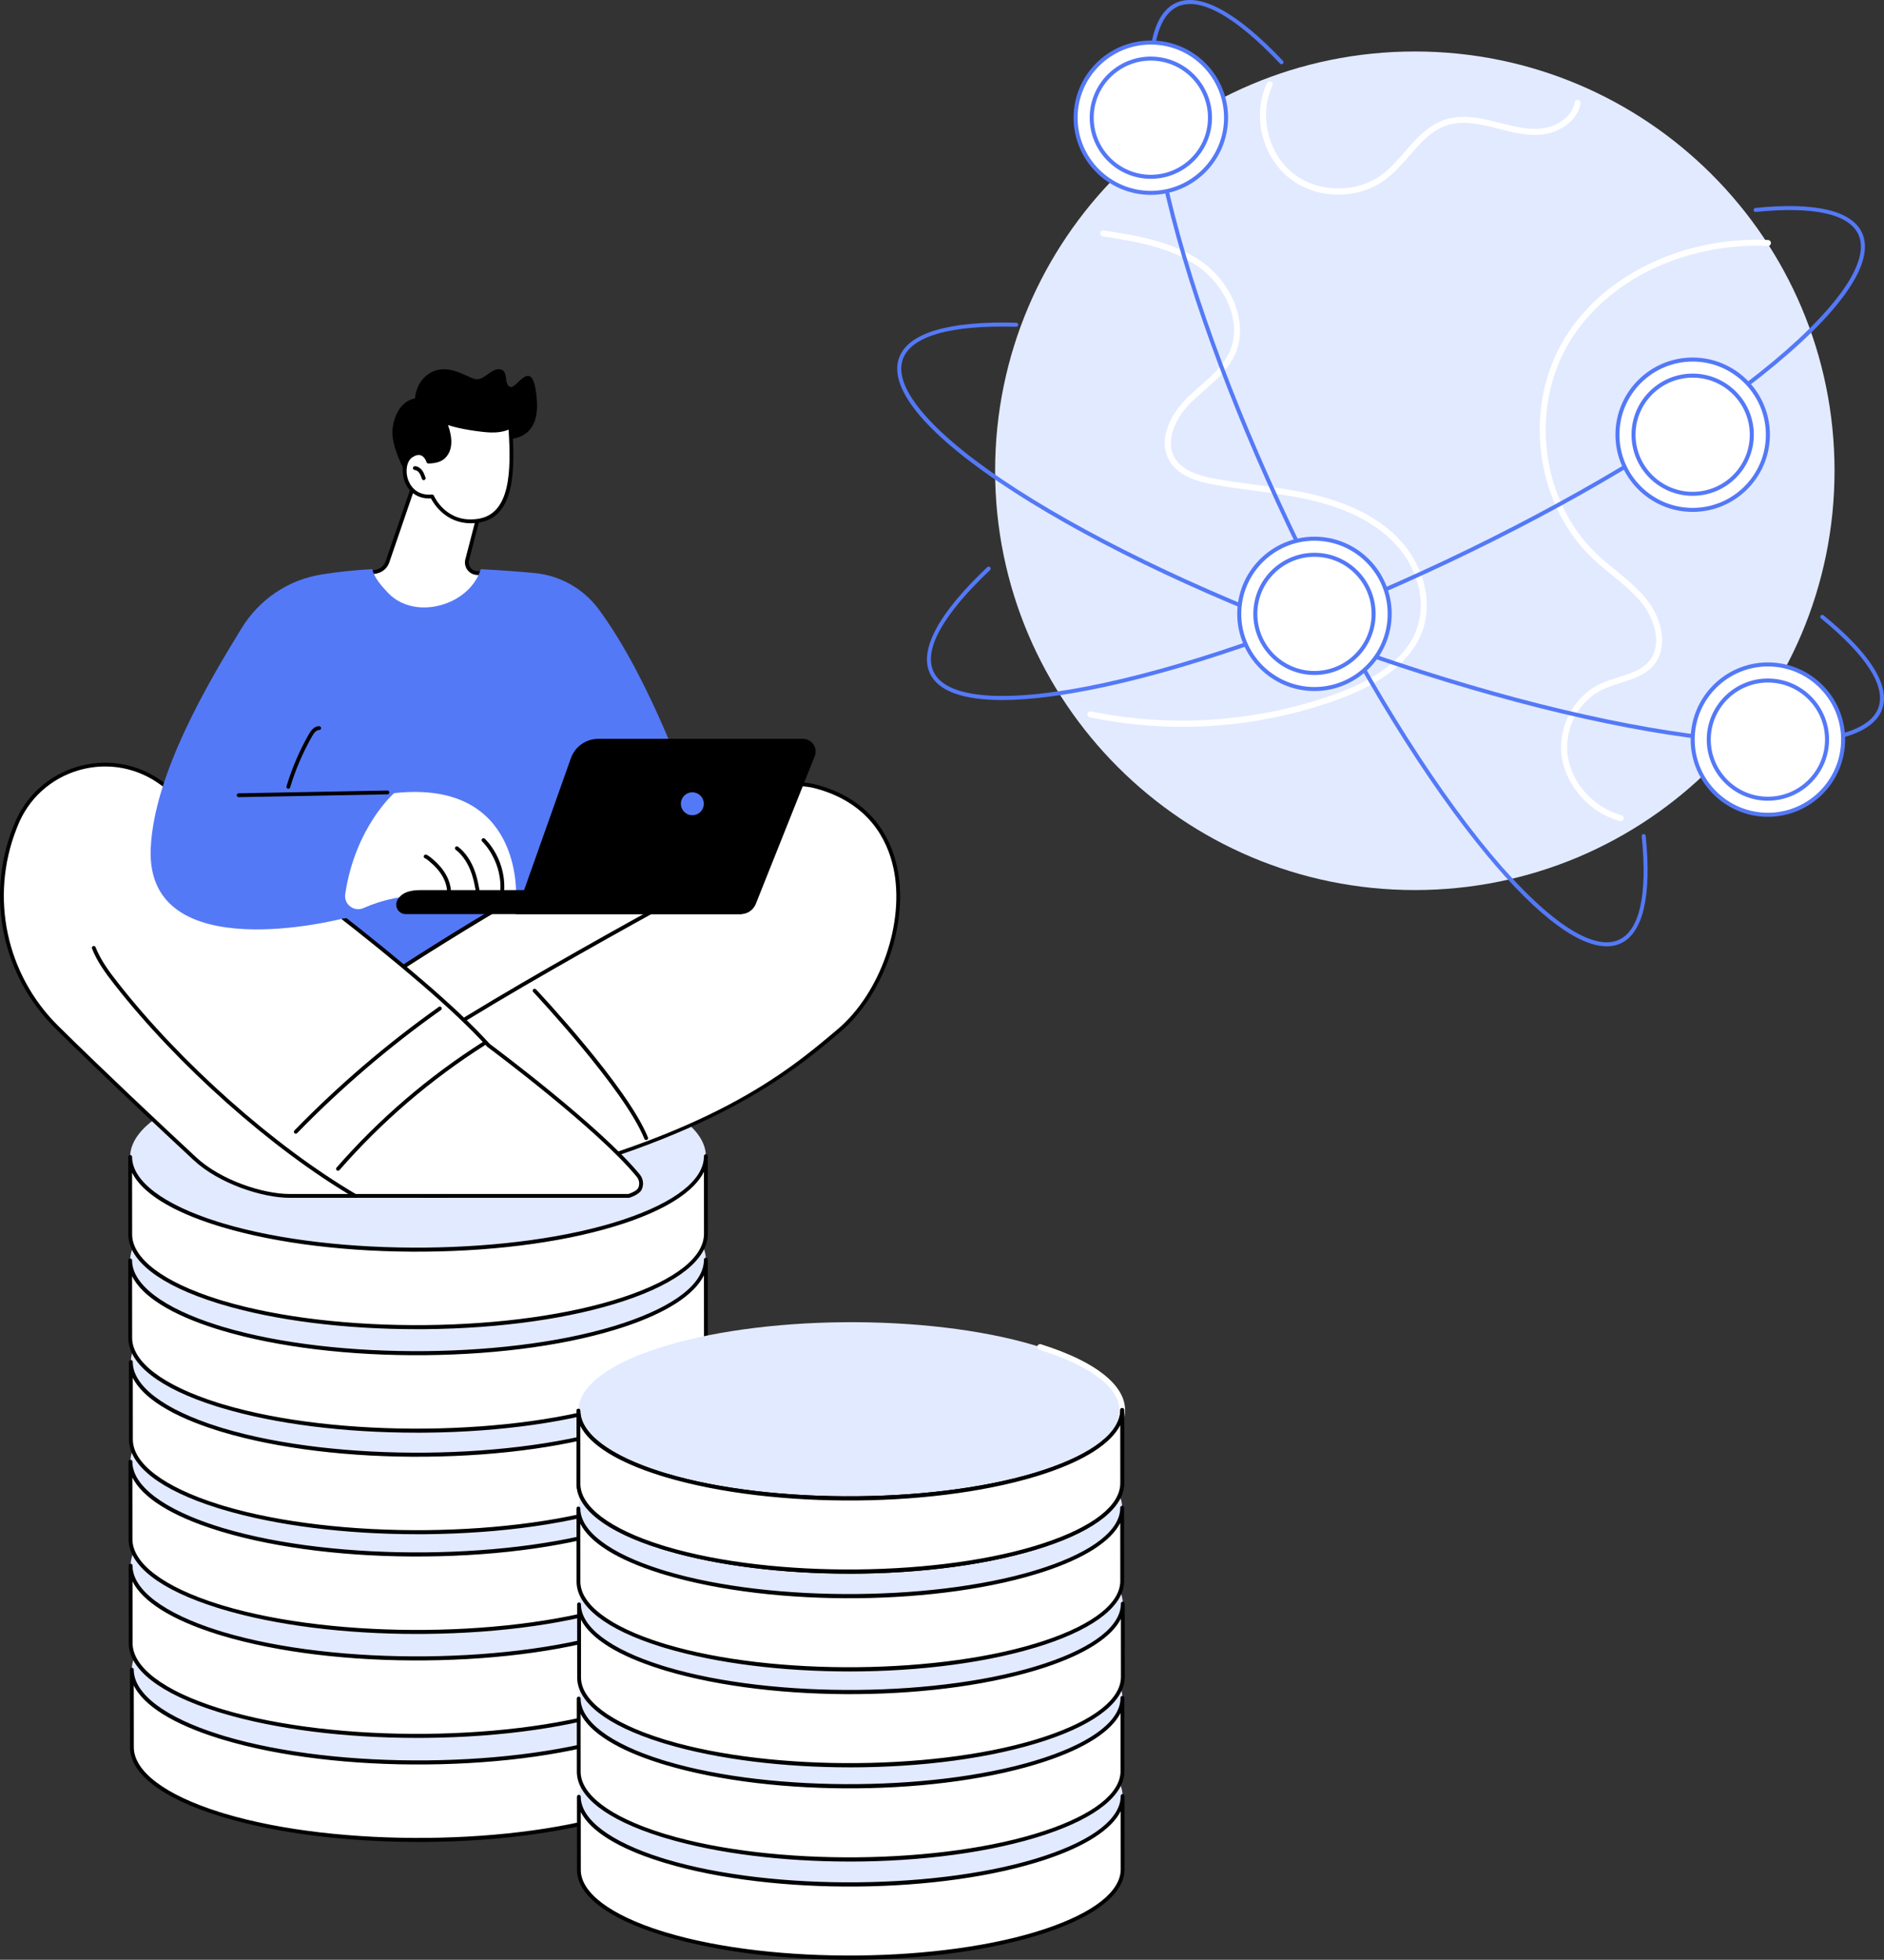 <svg xmlns="http://www.w3.org/2000/svg" width="602" height="626" viewBox="0 0 602 626" fill="none"><rect x="0" y="0" width="602" height="626" fill="#333333" stroke="none"/><g clip-path="url(#clip0_3264_183)"><path d="M196.515 511.25C197.114 511.427 197.708 511.61 198.295 511.794C234.67 523.231 235.411 542.097 199.953 553.926C165.064 565.559 108.133 566.054 71.666 555.173C71.066 554.995 70.479 554.812 69.886 554.629C33.516 543.191 32.776 524.326 68.234 512.497C103.117 500.863 160.047 500.368 196.515 511.25Z" fill="#E2EAFF"></path><path d="M226.076 533.086L226.095 557.844C226.107 565.345 217.42 572.864 199.978 578.684C165.09 590.317 108.159 590.812 71.692 579.931C71.092 579.754 70.505 579.57 69.911 579.387C51.436 573.573 42.15 565.846 42.143 558.101L42.125 533.343C42.137 541.088 51.418 548.815 69.893 554.629C70.48 554.812 71.074 554.995 71.673 555.173C108.14 566.054 165.077 565.565 199.96 553.926C217.401 548.106 226.088 540.587 226.076 533.086Z" fill="white"></path><path d="M133.708 588.373C110.559 588.373 88.566 585.598 71.516 580.512C70.917 580.335 70.324 580.151 69.73 579.968C51.555 574.252 41.54 566.488 41.534 558.101L41.516 533.343C41.516 533.006 41.791 532.731 42.127 532.731C42.464 532.731 42.739 533.006 42.739 533.343C42.751 541.039 52.717 548.583 70.079 554.048C70.666 554.231 71.254 554.415 71.847 554.592C107.996 565.376 165.379 564.819 199.767 553.351C216.345 547.819 225.473 540.623 225.461 533.092C225.461 532.756 225.736 532.481 226.073 532.481C226.409 532.481 226.684 532.756 226.684 533.092V533.104L226.703 557.85C226.715 565.95 217.294 573.561 200.17 579.271C183.261 584.913 160.626 588.141 136.431 588.367C135.519 588.373 134.608 588.379 133.702 588.379L133.708 588.373ZM42.739 538.362L42.758 558.101C42.77 565.797 52.735 573.341 70.097 578.806C70.684 578.99 71.272 579.173 71.865 579.35C108.014 590.134 165.398 589.578 199.785 578.109C216.364 572.577 225.491 565.382 225.479 557.85L225.461 538.111C222.402 544.304 213.684 550.001 200.146 554.519C183.237 560.161 160.602 563.389 136.406 563.615C112.272 563.86 89.203 561.054 71.486 555.772C70.886 555.595 70.293 555.411 69.7 555.228C55.213 550.673 45.914 544.811 42.727 538.374L42.739 538.362Z" fill="black"></path><path d="M196.133 478.019C196.732 478.196 197.326 478.379 197.913 478.563C234.288 490 235.029 508.866 199.571 520.695C164.682 532.328 107.751 532.823 71.284 521.942C70.684 521.764 70.097 521.581 69.504 521.398C33.134 509.96 32.394 491.095 67.846 479.266C102.729 467.632 159.659 467.137 196.127 478.019H196.133Z" fill="#E2EAFF"></path><path d="M225.69 499.855L225.708 524.613C225.72 532.114 217.033 539.633 199.592 545.453C164.703 557.086 107.772 557.581 71.305 546.7C70.705 546.523 70.118 546.339 69.525 546.156C51.049 540.342 41.763 532.615 41.757 524.87L41.738 500.112C41.751 507.857 51.031 515.584 69.506 521.398C70.094 521.581 70.687 521.764 71.287 521.942C107.754 532.823 164.691 532.334 199.573 520.695C217.015 514.875 225.702 507.356 225.69 499.855Z" fill="white"></path><path d="M133.314 555.142C110.165 555.142 88.172 552.367 71.122 547.281C70.522 547.103 69.929 546.92 69.336 546.737C51.16 541.021 41.152 533.251 41.139 524.87L41.121 500.111C41.121 499.775 41.396 499.5 41.733 499.5C42.069 499.5 42.345 499.775 42.345 500.111C42.357 507.808 52.322 515.352 69.684 520.817C70.272 521 70.859 521.184 71.452 521.361C107.601 532.144 164.985 531.588 199.372 520.12C215.945 514.594 225.072 507.398 225.066 499.873V499.861C225.066 499.525 225.342 499.25 225.678 499.25C226.014 499.25 226.29 499.525 226.29 499.861V499.873L226.308 524.613C226.32 532.713 216.899 540.324 199.776 546.034C182.867 551.676 160.231 554.904 136.036 555.13C135.125 555.136 134.213 555.142 133.308 555.142H133.314ZM42.345 505.124L42.363 524.864C42.375 532.56 52.341 540.104 69.703 545.569C70.29 545.752 70.877 545.93 71.471 546.113C107.62 556.897 165.003 556.34 199.39 544.872C215.969 539.34 225.097 532.144 225.085 524.613L225.066 504.874C222.007 511.066 213.29 516.764 199.751 521.281C182.842 526.924 160.207 530.152 136.012 530.378C111.865 530.622 88.808 527.816 71.091 522.528C70.492 522.351 69.892 522.168 69.305 521.978C54.819 517.424 45.52 511.561 42.332 505.124H42.345Z" fill="black"></path><path d="M196.074 444.812C196.674 444.989 197.267 445.173 197.854 445.356C234.23 456.794 234.97 475.659 199.512 487.488C164.623 499.121 107.693 499.616 71.225 488.735C70.626 488.558 70.032 488.374 69.445 488.191C33.076 476.753 32.336 457.888 67.787 446.059C102.67 434.426 159.601 433.93 196.068 444.812H196.074Z" fill="#E2EAFF"></path><path d="M225.635 466.648L225.653 491.406C225.665 498.907 216.978 506.427 199.537 512.246C164.648 523.88 107.717 524.375 71.25 513.493C70.651 513.316 70.063 513.133 69.47 512.949C50.995 507.136 41.708 499.409 41.702 491.663L41.684 466.905C41.696 474.65 50.976 482.377 69.452 488.191C70.039 488.374 70.632 488.558 71.232 488.735C107.699 499.616 164.636 499.127 199.519 487.488C216.96 481.668 225.647 474.149 225.635 466.648Z" fill="white"></path><path d="M133.267 521.936C110.118 521.936 88.125 519.166 71.075 514.074C70.476 513.897 69.876 513.713 69.289 513.524C51.113 507.808 41.099 500.044 41.093 491.657L41.074 466.899C41.074 466.563 41.349 466.288 41.686 466.288C42.023 466.288 42.298 466.563 42.298 466.899C42.31 474.595 52.276 482.139 69.638 487.604C70.225 487.788 70.812 487.971 71.406 488.148C107.555 498.932 164.938 498.375 199.325 486.907C215.898 481.381 225.025 474.186 225.019 466.66V466.648C225.019 466.312 225.295 466.037 225.631 466.037C225.968 466.037 226.243 466.312 226.243 466.648V466.66L226.261 491.4C226.273 499.5 216.852 507.111 199.729 512.821C182.82 518.463 160.185 521.691 135.989 521.917C135.078 521.923 134.166 521.93 133.261 521.93L133.267 521.936ZM42.298 471.924L42.316 491.663C42.328 499.36 52.294 506.903 69.656 512.369C70.243 512.552 70.83 512.735 71.424 512.913C107.573 523.696 164.956 523.14 199.344 511.672C215.922 506.139 225.05 498.944 225.038 491.413L225.019 471.673C221.961 477.866 213.243 483.563 199.705 488.081C182.795 493.723 160.16 496.951 135.965 497.177C111.812 497.422 88.761 494.616 71.044 489.334C70.439 489.157 69.846 488.973 69.258 488.784C54.772 484.23 45.473 478.367 42.285 471.93L42.298 471.924Z" fill="black"></path><path d="M196.206 412.95C196.806 413.127 197.399 413.311 197.986 413.494C234.362 424.932 235.102 443.797 199.644 455.626C164.755 467.259 107.825 467.755 71.357 456.873C70.758 456.696 70.164 456.512 69.577 456.329C33.208 444.891 32.468 426.026 67.925 414.197C102.808 402.564 159.739 402.069 196.206 412.95Z" fill="#E2EAFF"></path><path d="M225.764 434.786L225.782 459.545C225.794 467.046 217.107 474.565 199.666 480.384C164.777 492.018 107.846 492.513 71.379 481.632C70.779 481.454 70.192 481.271 69.599 481.087C51.123 475.274 41.837 467.547 41.831 459.801L41.812 435.043C41.825 442.789 51.105 450.516 69.581 456.329C70.168 456.513 70.761 456.696 71.361 456.873C107.828 467.755 164.765 467.266 199.648 455.626C217.089 449.806 225.776 442.287 225.764 434.786Z" fill="white"></path><path d="M133.396 490.074C110.247 490.074 88.254 487.298 71.204 482.212C70.605 482.035 70.011 481.852 69.418 481.668C51.242 475.952 41.228 468.189 41.221 459.801L41.203 435.043C41.203 434.707 41.478 434.432 41.815 434.432C42.151 434.432 42.427 434.707 42.427 435.043C42.439 442.74 52.404 450.283 69.766 455.748C70.354 455.932 70.941 456.115 71.534 456.292C107.683 467.076 165.067 466.52 199.454 455.051C216.027 449.525 225.154 442.33 225.148 434.805V434.792C225.148 434.456 225.424 434.181 225.76 434.181C226.096 434.181 226.372 434.456 226.372 434.792V434.805L226.39 459.551C226.402 467.651 216.981 475.262 199.858 480.971C182.949 486.614 160.314 489.841 136.118 490.068C135.207 490.074 134.295 490.08 133.39 490.08L133.396 490.074ZM42.427 440.056L42.445 459.795C42.457 467.492 52.423 475.035 69.785 480.501C70.372 480.684 70.959 480.867 71.553 481.045C107.702 491.828 165.085 491.272 199.473 479.804C216.051 474.271 225.179 467.076 225.167 459.545L225.148 439.805C222.089 445.998 213.372 451.695 199.833 456.213C182.924 461.855 160.289 465.083 136.094 465.309C111.96 465.554 88.89 462.748 71.173 457.466C70.574 457.289 69.981 457.106 69.387 456.922C54.901 452.368 45.602 446.505 42.414 440.068L42.427 440.056Z" fill="black"></path><path d="M195.987 380.52C196.587 380.697 197.18 380.881 197.768 381.064C234.143 392.502 234.883 411.367 199.425 423.196C164.537 434.829 107.606 435.324 71.139 424.443C70.539 424.266 69.952 424.082 69.358 423.899C32.989 412.461 32.249 393.596 67.707 381.767C102.589 370.134 159.52 369.638 195.987 380.52Z" fill="#E2EAFF"></path><path d="M225.545 402.356L225.563 427.114C225.576 434.615 216.889 442.134 199.447 447.954C164.558 459.587 107.628 460.083 71.16 449.201C70.561 449.024 69.974 448.84 69.38 448.657C50.905 442.843 41.618 435.116 41.612 427.371L41.594 402.613C41.606 410.358 50.886 418.085 69.362 423.899C69.949 424.082 70.542 424.266 71.142 424.443C107.609 435.324 164.546 434.829 199.429 423.196C216.87 417.376 225.557 409.857 225.545 402.356Z" fill="white"></path><path d="M133.177 457.643C110.028 457.643 88.035 454.868 70.985 449.782C70.386 449.605 69.792 449.421 69.199 449.238C51.023 443.522 41.009 435.758 41.003 427.371L40.984 402.613C40.984 402.276 41.26 402.001 41.596 402.001C41.933 402.001 42.208 402.276 42.208 402.613C42.22 410.309 52.186 417.853 69.548 423.318C70.135 423.501 70.722 423.685 71.316 423.862C107.465 434.646 164.848 434.089 199.235 422.621C215.808 417.095 224.936 409.9 224.93 402.374V402.362C224.93 402.026 225.205 401.751 225.541 401.751C225.878 401.751 226.153 402.026 226.153 402.362V402.374L226.171 427.12C226.184 435.22 216.762 442.831 199.639 448.541C182.73 454.183 160.095 457.411 135.9 457.637C134.988 457.643 134.076 457.649 133.171 457.649L133.177 457.643ZM42.208 407.625L42.226 427.365C42.239 435.061 52.204 442.605 69.566 448.07C70.153 448.254 70.741 448.437 71.334 448.614C107.483 459.398 164.867 458.842 199.254 447.373C215.833 441.841 224.96 434.646 224.948 427.114L224.93 407.375C221.871 413.567 213.153 419.265 199.615 423.783C182.706 429.425 160.07 432.653 135.875 432.879C111.735 433.111 88.671 430.318 70.955 425.03C70.355 424.852 69.762 424.669 69.168 424.486C54.682 419.931 45.383 414.069 42.196 407.632L42.208 407.625Z" fill="black"></path><path d="M195.987 347.454C196.587 347.631 197.18 347.814 197.768 347.998C234.143 359.436 234.883 378.301 199.425 390.13C164.537 401.763 107.606 402.258 71.139 391.377C70.539 391.199 69.952 391.016 69.358 390.833C32.989 379.395 32.249 360.53 67.707 348.701C102.589 337.067 159.52 336.572 195.987 347.454Z" fill="#E2EAFF"></path><path d="M225.545 369.29L225.563 394.048C225.576 401.549 216.889 409.068 199.447 414.888C164.558 426.521 107.628 427.017 71.16 416.135C70.561 415.958 69.974 415.775 69.38 415.591C50.905 409.778 41.618 402.05 41.612 394.305L41.594 369.547C41.606 377.292 50.886 385.019 69.362 390.833C69.949 391.016 70.542 391.2 71.142 391.377C107.609 402.258 164.546 401.763 199.429 390.13C216.87 384.31 225.557 376.791 225.545 369.29Z" fill="white"></path><path d="M133.177 424.577C110.028 424.577 88.035 421.802 70.985 416.716C70.386 416.538 69.792 416.355 69.199 416.172C51.023 410.456 41.009 402.692 41.003 394.305L40.984 369.547C40.984 369.21 41.26 368.935 41.596 368.935C41.933 368.935 42.208 369.21 42.208 369.547C42.22 377.243 52.186 384.787 69.548 390.252C70.135 390.435 70.722 390.619 71.316 390.796C107.465 401.58 164.848 401.023 199.235 389.555C215.808 384.029 224.936 376.833 224.93 369.308V369.296C224.93 368.96 225.205 368.685 225.541 368.685C225.878 368.685 226.153 368.96 226.153 369.296V369.308L226.171 394.054C226.184 402.154 216.762 409.765 199.639 415.475C182.73 421.117 160.095 424.345 135.9 424.571C134.988 424.577 134.076 424.583 133.171 424.583L133.177 424.577ZM42.208 374.559L42.226 394.299C42.239 401.995 52.204 409.539 69.566 415.004C70.153 415.187 70.741 415.371 71.334 415.548C107.483 426.332 164.867 425.775 199.254 414.307C215.833 408.775 224.96 401.58 224.948 394.048L224.93 374.309C221.871 380.501 213.153 386.199 199.615 390.716C182.706 396.359 160.07 399.587 135.875 399.813C111.735 400.045 88.671 397.251 70.955 391.97C70.355 391.792 69.762 391.609 69.168 391.426C54.682 386.871 45.383 381.009 42.196 374.572L42.208 374.559Z" fill="black"></path><path d="M330.788 553.064C331.357 553.235 331.914 553.406 332.47 553.577C366.827 564.379 367.53 582.199 334.036 593.368C301.087 604.359 247.313 604.824 212.864 594.548C212.295 594.377 211.739 594.205 211.182 594.034C176.831 583.232 176.128 565.412 209.622 554.244C242.565 543.252 296.339 542.788 330.782 553.064H330.788Z" fill="#E2EAFF"></path><path d="M358.702 573.684L358.721 597.066C358.733 604.152 350.529 611.255 334.054 616.751C301.105 627.742 247.331 628.207 212.882 617.931C212.313 617.759 211.757 617.588 211.2 617.417C193.746 611.928 184.98 604.628 184.968 597.311L184.949 573.928C184.961 581.246 193.728 588.545 211.182 594.034C211.738 594.212 212.295 594.383 212.864 594.548C247.312 604.824 301.086 604.359 334.036 593.368C350.511 587.872 358.715 580.769 358.702 573.684Z" fill="white"></path><path d="M271.522 626C250.514 626 229.488 623.518 212.713 618.517C212.144 618.346 211.581 618.175 211.024 617.998C193.846 612.594 184.376 605.246 184.37 597.311L184.352 573.928C184.352 573.592 184.627 573.317 184.963 573.317C185.3 573.317 185.575 573.592 185.575 573.928C185.587 581.178 194.99 588.294 211.373 593.453C211.924 593.631 212.48 593.796 213.043 593.967C247.18 604.151 301.37 603.626 333.848 592.793C349.497 587.572 358.105 580.787 358.099 573.689C358.099 573.353 358.374 573.078 358.71 573.078C359.047 573.078 359.322 573.353 359.322 573.689V573.702L359.34 597.072C359.353 604.744 350.445 611.939 334.258 617.337C316.988 623.096 294.267 626.006 271.528 626.006L271.522 626ZM185.575 578.812L185.587 597.311C185.6 604.561 195.002 611.677 211.385 616.836C211.936 617.013 212.493 617.178 213.056 617.35C247.192 627.534 301.382 627.008 333.854 616.176C349.503 610.955 358.111 604.17 358.105 597.072L358.092 578.568C355.144 584.375 346.928 589.718 334.228 593.955C300.997 605.038 247.608 605.557 212.688 595.141C212.12 594.969 211.557 594.798 211 594.621C197.407 590.348 188.64 584.852 185.569 578.812H185.575Z" fill="black"></path><path d="M330.737 521.697C331.306 521.868 331.863 522.04 332.419 522.211C366.776 533.013 367.48 550.833 333.986 562.001C301.036 572.993 247.262 573.457 212.813 563.181C212.245 563.01 211.688 562.839 211.131 562.668C176.781 551.866 176.077 534.046 209.571 522.877C242.515 511.886 296.289 511.421 330.731 521.697H330.737Z" fill="#E2EAFF"></path><path d="M358.652 542.323L358.67 565.706C358.682 572.791 350.478 579.895 334.004 585.39C301.054 596.382 247.28 596.846 212.832 586.57C212.263 586.399 211.706 586.228 211.149 586.057C193.696 580.567 184.929 573.268 184.917 565.95L184.898 542.568C184.911 549.885 193.677 557.184 211.131 562.674C211.688 562.851 212.244 563.022 212.813 563.187C247.262 573.463 301.036 572.999 333.985 562.007C350.46 556.512 358.664 549.408 358.652 542.323Z" fill="white"></path><path d="M271.471 594.633C250.463 594.633 229.437 592.151 212.662 587.151C212.093 586.98 211.53 586.808 210.974 586.631C193.795 581.227 184.331 573.879 184.319 565.944L184.301 542.561C184.301 542.225 184.576 541.95 184.913 541.95C185.249 541.95 185.524 542.225 185.524 542.561C185.537 549.818 194.939 556.933 211.322 562.087C211.873 562.258 212.43 562.429 212.992 562.6C247.129 572.785 301.319 572.259 333.791 561.427C349.428 556.212 358.042 549.426 358.042 542.335V542.323C358.042 541.987 358.317 541.712 358.653 541.712C358.99 541.712 359.265 541.987 359.265 542.323V542.335L359.284 565.706C359.296 573.372 350.389 580.573 334.201 585.971C316.931 591.73 294.21 594.639 271.471 594.639V594.633ZM185.524 547.446L185.537 565.944C185.549 573.201 194.952 580.316 211.335 585.47C211.885 585.647 212.442 585.812 213.005 585.983C247.141 596.168 301.331 595.642 333.804 584.809C349.453 579.589 358.06 572.803 358.054 565.706L358.042 547.201C355.093 553.009 346.877 558.352 334.177 562.588C300.946 573.671 247.563 574.191 212.638 563.774C212.069 563.603 211.506 563.432 210.949 563.261C197.356 558.987 188.589 553.492 185.518 547.452L185.524 547.446Z" fill="black"></path><path d="M330.854 491.602C331.423 491.773 331.98 491.944 332.537 492.115C366.893 502.917 367.597 520.737 334.103 531.906C301.153 542.898 247.379 543.362 212.931 533.086C212.362 532.915 211.805 532.744 211.248 532.572C176.898 521.77 176.194 503.951 209.688 492.782C242.632 481.79 296.406 481.326 330.848 491.602H330.854Z" fill="#E2EAFF"></path><path d="M358.777 512.228L358.795 535.611C358.807 542.696 350.603 549.8 334.129 555.295C301.179 566.287 247.405 566.751 212.957 556.475C212.388 556.304 211.831 556.133 211.274 555.962C193.821 550.472 185.054 543.173 185.042 535.855L185.023 512.473C185.036 519.79 193.802 527.089 211.256 532.579C211.813 532.756 212.369 532.927 212.938 533.092C247.387 543.368 301.161 542.904 334.11 531.912C350.585 526.417 358.789 519.313 358.777 512.228Z" fill="white"></path><path d="M271.586 564.544C250.579 564.544 229.552 562.062 212.778 557.062C212.209 556.891 211.646 556.719 211.089 556.542C193.911 551.138 184.441 543.79 184.429 535.855L184.41 512.472C184.41 512.136 184.685 511.861 185.022 511.861C185.358 511.861 185.634 512.136 185.634 512.472C185.646 519.729 195.049 526.844 211.438 531.998C211.988 532.175 212.545 532.34 213.108 532.511C247.244 542.696 301.434 542.17 333.907 531.338C349.544 526.123 358.157 519.337 358.157 512.246V512.234C358.157 511.898 358.432 511.623 358.769 511.623C359.105 511.623 359.381 511.898 359.381 512.234V512.246L359.399 535.617C359.411 543.289 350.504 550.484 334.317 555.882C317.047 561.64 294.326 564.55 271.586 564.55V564.544ZM185.646 517.351L185.658 535.849C185.67 543.099 195.073 550.215 211.456 555.374C212.007 555.546 212.564 555.717 213.126 555.888C247.263 566.073 301.453 565.547 333.925 554.714C349.574 549.494 358.182 542.708 358.176 535.611L358.163 517.106C355.215 522.914 346.999 528.256 334.298 532.493C301.067 543.576 247.685 544.096 212.759 533.679C212.19 533.508 211.628 533.337 211.071 533.159C197.477 528.886 188.711 523.39 185.64 517.351H185.646Z" fill="black"></path><path d="M330.651 460.975C331.22 461.146 331.777 461.317 332.333 461.489C366.69 472.29 367.394 490.11 333.9 501.279C300.95 512.271 247.176 512.735 212.728 502.459C212.159 502.288 211.602 502.117 211.045 501.945C176.695 491.143 175.991 473.324 209.485 462.155C242.429 451.163 296.203 450.699 330.645 460.975H330.651Z" fill="#E2EAFF"></path><path d="M358.566 481.595L358.584 504.978C358.596 512.063 350.392 519.166 333.918 524.662C300.968 535.653 247.194 536.118 212.746 525.842C212.177 525.671 211.62 525.499 211.063 525.328C193.61 519.839 184.843 512.54 184.831 505.222L184.812 481.839C184.825 489.157 193.591 496.456 211.045 501.945C211.602 502.123 212.158 502.294 212.727 502.459C247.176 512.735 300.95 512.271 333.899 501.279C350.374 495.783 358.578 488.68 358.566 481.595Z" fill="white"></path><path d="M271.385 533.911C250.377 533.911 229.351 531.429 212.576 526.429C212.007 526.257 211.444 526.086 210.888 525.909C193.709 520.505 184.245 513.157 184.233 505.222L184.215 481.839C184.215 481.503 184.49 481.228 184.827 481.228C185.163 481.228 185.438 481.503 185.438 481.839C185.451 489.096 194.853 496.211 211.236 501.365C211.787 501.536 212.344 501.707 212.907 501.878C247.043 512.063 301.233 511.537 333.705 500.704C349.342 495.49 357.956 488.704 357.956 481.613V481.601C357.956 481.265 358.231 480.99 358.568 480.99C358.904 480.99 359.179 481.265 359.179 481.601V481.613L359.198 504.984C359.21 512.65 350.303 519.851 334.115 525.249C316.845 531.007 294.124 533.917 271.385 533.917V533.911ZM185.438 486.718L185.451 505.216C185.463 512.472 194.866 519.588 211.249 524.741C211.799 524.919 212.356 525.084 212.919 525.255C247.055 535.439 301.245 534.914 333.718 524.081C349.367 518.861 357.974 512.075 357.968 504.978L357.956 486.473C355.007 492.281 346.791 497.623 334.091 501.86C300.86 512.943 247.477 513.463 212.552 503.046C211.983 502.875 211.42 502.703 210.863 502.532C197.27 498.259 188.503 492.763 185.432 486.724L185.438 486.718Z" fill="black"></path><path d="M330.651 429.743C331.22 429.914 331.777 430.085 332.333 430.257C366.69 441.059 367.394 458.878 333.9 470.047C300.95 481.039 247.176 481.503 212.728 471.227C212.159 471.056 211.602 470.885 211.045 470.714C176.695 459.912 175.991 442.092 209.485 430.923C242.429 419.931 296.203 419.467 330.645 429.743H330.651Z" fill="#E2EAFF"></path><path d="M358.268 453.633C358.195 453.633 358.115 453.627 358.042 453.603C357.553 453.474 357.253 452.979 357.381 452.49C359.394 444.61 350.169 436.828 332.06 431.137C331.577 430.984 331.308 430.47 331.461 429.987C331.614 429.504 332.128 429.235 332.611 429.388C351.771 435.416 361.45 443.999 359.162 452.948C359.058 453.364 358.684 453.639 358.274 453.639L358.268 453.633Z" fill="white"></path><path d="M358.566 450.363L358.584 473.745C358.596 480.831 350.392 487.934 333.918 493.43C300.968 504.421 247.194 504.886 212.746 494.61C212.177 494.438 211.62 494.267 211.063 494.096C193.61 488.606 184.843 481.307 184.831 473.99L184.812 450.607C184.825 457.925 193.591 465.224 211.045 470.713C211.602 470.891 212.158 471.062 212.727 471.227C247.176 481.503 300.95 481.038 333.899 470.047C350.374 464.551 358.578 457.448 358.566 450.363Z" fill="white"></path><path d="M271.385 502.679C250.377 502.679 229.351 500.197 212.576 495.196C212.007 495.025 211.444 494.854 210.888 494.677C193.709 489.273 184.245 481.925 184.233 473.99L184.215 450.607C184.215 450.271 184.49 449.996 184.827 449.996C185.163 449.996 185.438 450.271 185.438 450.607C185.451 457.857 194.853 464.973 211.236 470.133C211.787 470.31 212.344 470.475 212.907 470.646C247.043 480.831 301.233 480.305 333.705 469.472C349.342 464.258 357.956 457.472 357.956 450.381V450.369C357.956 450.032 358.231 449.757 358.568 449.757C358.904 449.757 359.179 450.032 359.179 450.369V450.381L359.198 473.751C359.21 481.417 350.303 488.619 334.115 494.017C316.845 499.775 294.124 502.685 271.385 502.685V502.679ZM185.438 455.491L185.451 473.99C185.463 481.24 194.866 488.356 211.249 493.515C211.799 493.693 212.356 493.858 212.919 494.029C247.055 504.213 301.245 503.688 333.718 492.855C349.367 487.634 357.974 480.849 357.968 473.751L357.956 455.247C355.007 461.054 346.791 466.397 334.091 470.634C300.86 481.717 247.477 482.237 212.552 471.82C211.983 471.649 211.42 471.477 210.863 471.3C197.27 467.027 188.503 461.531 185.432 455.491H185.438Z" fill="black"></path><path d="M358.566 450.363L358.584 473.745C358.596 480.831 350.392 487.934 333.918 493.43C300.968 504.421 247.194 504.886 212.746 494.61C212.177 494.438 211.62 494.267 211.063 494.096C193.61 488.606 184.843 481.307 184.831 473.99L184.812 450.607C184.825 457.925 193.591 465.224 211.045 470.713C211.602 470.891 212.158 471.062 212.727 471.227C247.176 481.503 300.95 481.038 333.899 470.047C350.374 464.551 358.578 457.448 358.566 450.363Z" fill="white"></path><path d="M271.385 502.679C250.377 502.679 229.351 500.197 212.576 495.196C212.007 495.025 211.444 494.854 210.888 494.677C193.709 489.273 184.245 481.925 184.233 473.99L184.215 450.607C184.215 450.271 184.49 449.996 184.827 449.996C185.163 449.996 185.438 450.271 185.438 450.607C185.451 457.857 194.853 464.973 211.236 470.133C211.787 470.31 212.344 470.475 212.907 470.646C247.043 480.831 301.233 480.305 333.705 469.472C349.342 464.258 357.956 457.472 357.956 450.381V450.369C357.956 450.032 358.231 449.757 358.568 449.757C358.904 449.757 359.179 450.032 359.179 450.369V450.381L359.198 473.751C359.21 481.417 350.303 488.619 334.115 494.017C316.845 499.775 294.124 502.685 271.385 502.685V502.679ZM185.438 455.491L185.451 473.99C185.463 481.24 194.866 488.356 211.249 493.515C211.799 493.693 212.356 493.858 212.919 494.029C247.055 504.213 301.245 503.688 333.718 492.855C349.367 487.634 357.974 480.849 357.968 473.751L357.956 455.247C355.007 461.054 346.791 466.397 334.091 470.634C300.86 481.717 247.477 482.237 212.552 471.82C211.983 471.649 211.42 471.477 210.863 471.3C197.27 467.027 188.503 461.531 185.432 455.491H185.438Z" fill="black"></path><path d="M156.858 139.747C156.858 139.747 172.788 144.35 171.546 127.777C170.433 112.879 165.202 124.287 163.086 123.626C160.81 122.911 162.688 118.326 159.745 117.953C156.852 117.587 154.625 121.792 151.731 121.059C148.838 120.325 143.069 115.893 137.489 119.103C132.816 121.786 132.595 127.282 132.595 127.282C132.595 127.282 126.808 127.771 125.474 136.562C124.141 145.353 136.156 161.718 136.156 161.718L156.858 139.735V139.747Z" fill="black"></path><path d="M132.281 154.724L123.784 179.513C123.239 181.096 121.893 182.27 120.242 182.588L116.461 183.321C116.461 183.321 126.292 204.632 142.865 201.062C159.437 197.492 155.791 183.321 155.791 183.321L152.286 183.04C150.187 182.869 148.75 180.852 149.276 178.816L153.216 163.582C153.216 163.582 137.157 150.659 132.275 154.718L132.281 154.724Z" fill="white"></path><path d="M139.189 202.077C124.629 202.077 116.003 183.786 115.911 183.584C115.832 183.413 115.838 183.217 115.924 183.046C116.009 182.881 116.168 182.759 116.352 182.722L120.133 181.989C121.558 181.714 122.739 180.687 123.21 179.311L131.701 154.522C131.738 154.418 131.805 154.321 131.891 154.253C137.011 149.992 151.926 161.754 153.608 163.111C153.798 163.264 153.878 163.509 153.816 163.741L149.877 178.975C149.669 179.77 149.828 180.607 150.305 181.28C150.782 181.952 151.528 182.374 152.348 182.435L155.854 182.716C156.117 182.735 156.331 182.918 156.398 183.175C156.459 183.419 157.885 189.172 154.648 194.405C152.403 198.042 148.482 200.481 143.006 201.661C141.697 201.942 140.425 202.077 139.195 202.077H139.189ZM117.374 183.774C119.252 187.387 128.532 203.532 142.743 200.469C147.876 199.362 151.528 197.113 153.596 193.775C156.086 189.759 155.542 185.272 155.297 183.896L152.25 183.652C151.07 183.554 149.999 182.949 149.308 181.983C148.622 181.017 148.396 179.812 148.696 178.663L152.538 163.814C147.998 160.22 136.552 152.383 132.808 155.091L124.372 179.709C123.76 181.494 122.225 182.826 120.371 183.187L117.38 183.768L117.374 183.774Z" fill="black"></path><path d="M138.079 158.582C138.079 158.582 142.196 168.069 152.976 166.315C163.755 164.56 164.03 150.879 163.064 136.336C161.497 137.094 159.589 137.626 156.836 137.54C152.156 137.399 142.435 135.529 141.976 134.459C143.732 138.567 144.399 142.791 142.209 145.426C141.352 146.575 139.731 147.407 136.868 147.456C136.868 147.456 135.504 142.901 131.435 145.542C127.367 148.189 128.884 159.346 138.073 158.588L138.079 158.582Z" fill="white"></path><path d="M150.394 167.14C142.392 167.14 138.574 160.868 137.706 159.217C133.656 159.407 130.499 157.316 129.221 153.575C128.052 150.158 128.86 146.484 131.105 145.023C132.487 144.124 133.76 143.879 134.898 144.289C136.262 144.79 136.99 146.117 137.29 146.82C139.431 146.716 140.924 146.123 141.719 145.053C143.97 142.345 142.789 137.925 141.413 134.691C141.278 134.38 141.425 134.025 141.737 133.89C142.025 133.762 142.361 133.89 142.514 134.159C143.395 134.997 152.033 136.782 156.854 136.929C159.148 137.008 161.044 136.635 162.794 135.786C162.978 135.694 163.192 135.706 163.369 135.81C163.547 135.914 163.657 136.097 163.675 136.299C164.593 150.133 164.599 165.049 153.073 166.926C152.137 167.079 151.244 167.146 150.4 167.146L150.394 167.14ZM138.079 157.97C138.317 157.97 138.544 158.111 138.642 158.337C138.801 158.704 142.71 167.36 152.877 165.709C163.161 164.041 163.333 150.292 162.513 137.247C160.812 137.925 158.977 138.206 156.823 138.151C153.801 138.06 146.527 137.008 143.157 135.767C144.704 140.12 144.551 143.574 142.692 145.811C141.621 147.248 139.663 148.012 136.892 148.061C136.641 148.061 136.372 147.89 136.299 147.627C136.299 147.608 135.76 145.909 134.482 145.444C133.729 145.175 132.824 145.377 131.784 146.056C130.022 147.199 129.41 150.329 130.389 153.184C130.933 154.767 132.763 158.416 138.036 157.976C138.054 157.976 138.067 157.976 138.085 157.976L138.079 157.97Z" fill="black"></path><path d="M135.393 153.373C135.136 153.373 134.903 153.214 134.812 152.957C134.579 152.285 134.347 151.594 133.949 151.05C133.564 150.512 133.031 150.17 132.524 150.133C132.187 150.109 131.93 149.815 131.955 149.479C131.979 149.143 132.279 148.892 132.609 148.91C133.484 148.972 134.335 149.491 134.94 150.335C135.442 151.032 135.717 151.845 135.968 152.56C136.078 152.878 135.907 153.226 135.589 153.336C135.521 153.361 135.454 153.367 135.393 153.367V153.373Z" fill="black"></path><path d="M110.062 289.807L160.318 283.522L165.12 294.978L126.194 313.899C126.194 313.899 106.917 300.639 110.062 289.813V289.807Z" fill="#5479F7"></path><path d="M97.534 329.817C97.534 329.817 222.952 240.92 260.899 251.3C298.847 261.68 290.288 310.481 267.959 329.31C252.439 342.398 227.858 363.317 158.417 379.456C88.975 395.601 97.534 329.817 97.534 329.817Z" fill="white"></path><path d="M138.323 382.617C126.534 382.617 117.083 379.45 110.096 373.123C93.456 358.072 96.894 330.019 96.931 329.738C96.956 329.567 97.047 329.414 97.182 329.316C97.494 329.096 128.969 306.838 164.678 286.133C212.732 258.275 245.155 246.354 261.061 250.701C278.484 255.463 284.583 267.542 286.633 276.841C290.542 294.581 282.516 317.829 268.353 329.768L268.139 329.952C253.059 342.667 227.824 363.947 158.56 380.043C151.194 381.755 144.447 382.61 138.323 382.61V382.617ZM98.118 330.16C97.812 333.02 95.61 358.372 110.922 372.224C121.218 381.541 137.154 383.772 158.285 378.863C227.261 362.828 251.389 342.484 267.356 329.022L267.576 328.839C281.421 317.169 289.27 294.446 285.446 277.11C283.47 268.148 277.579 256.49 260.749 251.887C224.245 241.904 104.107 325.941 98.118 330.16Z" fill="black"></path><path d="M206.472 364.167C206.227 364.167 206.001 364.02 205.903 363.782C199.565 347.967 170.665 317.175 170.378 316.864C170.145 316.619 170.158 316.228 170.402 316.002C170.647 315.769 171.032 315.782 171.265 316.026C172.458 317.298 200.611 347.301 207.035 363.33C207.163 363.641 207.01 363.996 206.692 364.124C206.619 364.155 206.539 364.167 206.466 364.167H206.472Z" fill="black"></path><path d="M124.832 342.184C124.654 342.184 124.483 342.111 124.361 341.964C124.147 341.707 124.177 341.322 124.434 341.102C143.656 325.012 230.532 278.357 231.407 277.886C231.707 277.727 232.074 277.837 232.233 278.137C232.392 278.436 232.282 278.803 231.982 278.962C231.108 279.432 144.341 326.027 125.217 342.037C125.101 342.135 124.96 342.178 124.826 342.178L124.832 342.184Z" fill="black"></path><path d="M203.971 375.55C204.938 376.729 205.139 378.368 204.485 379.749C203.83 381.131 200.906 382.011 200.906 382.011H92.538C84.414 382.011 70.509 377.769 62.286 370.139C50.62 359.301 33.032 342.795 18.197 328.16C1.379 311.569 -3.919 286.597 4.683 264.614C4.811 264.29 4.94 263.96 5.068 263.636C12.348 245.168 35.038 238.389 51.238 249.894C83.894 273.075 135.6 311.166 156.094 333.925C156.094 333.925 191.106 359.863 203.965 375.556L203.971 375.55Z" fill="white"></path><path d="M200.904 382.617H92.537C83.831 382.617 69.981 378.111 61.869 370.58C49.872 359.436 32.48 343.107 17.767 328.589C0.772 311.82 -4.587 286.622 4.112 264.388L4.498 263.41C8.046 254.418 15.393 247.681 24.661 244.93C33.911 242.185 43.724 243.811 51.591 249.393C81.8 270.838 135.586 310.267 156.509 333.467C158.02 334.592 191.905 359.863 204.44 375.165C205.554 376.522 205.786 378.423 205.034 380.012C204.281 381.59 201.406 382.501 201.082 382.598C201.027 382.617 200.965 382.623 200.904 382.623V382.617ZM33.599 244.838C30.73 244.838 27.842 245.254 25.01 246.091C16.103 248.738 9.043 255.206 5.635 263.85L5.25 264.828C-3.272 286.609 1.977 311.294 18.623 327.72C33.324 342.227 50.704 358.549 62.695 369.687C70.586 377.017 84.057 381.394 92.53 381.394H200.806C201.846 381.064 203.541 380.281 203.926 379.481C204.477 378.319 204.306 376.925 203.492 375.935C190.829 360.481 156.08 334.665 155.726 334.408C155.695 334.384 155.664 334.359 155.634 334.329C134.822 311.221 81.066 271.816 50.875 250.383C45.73 246.727 39.711 244.838 33.593 244.838H33.599Z" fill="black"></path><path d="M113.498 382.616C113.394 382.616 113.284 382.592 113.186 382.531C86.905 367.101 56.837 340.399 36.581 314.497C33.859 311.013 31.057 307.259 29.405 302.999C29.283 302.687 29.436 302.332 29.754 302.21C30.066 302.088 30.421 302.241 30.543 302.558C32.14 306.66 34.874 310.334 37.542 313.746C57.712 339.537 87.645 366.123 113.798 381.479C114.092 381.651 114.184 382.023 114.018 382.317C113.902 382.513 113.7 382.616 113.492 382.616H113.498Z" fill="black"></path><path d="M108.009 373.972C107.869 373.972 107.722 373.924 107.606 373.82C107.349 373.6 107.324 373.208 107.544 372.958C121.107 357.43 136.805 343.945 154.21 332.88C154.497 332.696 154.87 332.782 155.054 333.069C155.237 333.357 155.152 333.73 154.864 333.913C137.557 344.917 121.951 358.329 108.468 373.765C108.346 373.905 108.174 373.972 108.009 373.972Z" fill="black"></path><path d="M94.516 362.138C94.363 362.138 94.21 362.082 94.087 361.966C93.843 361.734 93.843 361.343 94.075 361.104C108.182 346.616 123.703 333.338 140.202 321.638C140.477 321.442 140.863 321.509 141.053 321.785C141.248 322.06 141.181 322.445 140.906 322.634C124.462 334.292 109.002 347.521 94.944 361.954C94.822 362.076 94.662 362.138 94.503 362.138H94.516Z" fill="black"></path><path d="M191.291 194.6C186.391 187.992 178.897 183.786 170.693 183.034C166.019 182.606 160.164 182.148 153.625 181.812C153.264 182.985 152.762 184.122 152.107 185.192C150.211 188.304 147.25 190.7 143.94 192.186C140.631 193.671 136.93 194.344 133.314 193.909C129.772 193.482 126.407 191.978 123.96 189.349C121.966 187.203 119.574 184.611 118.962 181.799C113.034 182.136 108.36 182.625 102.799 183.493C92.179 185.155 82.85 191.458 77.234 200.61C66.938 217.372 49.105 247.186 48.157 271.168C46.621 309.821 109.498 293.426 109.498 293.426L180.126 286.952L221.041 255.347C221.041 255.347 208.304 217.537 191.285 194.594L191.291 194.6Z" fill="#5479F7"></path><path d="M110.309 285.619C109.826 288.877 113.129 291.39 116.145 290.057C122.306 287.331 128.986 285.955 135.722 286.023L164.878 286.316C164.878 286.316 167.154 248.818 125.934 253.348C125.934 253.348 113.496 264.15 110.309 285.619Z" fill="white"></path><path d="M143.406 287.074C143.406 287.074 143.345 287.074 143.314 287.068C142.978 287.019 142.752 286.707 142.801 286.377C143.094 284.354 142.617 282.098 141.455 280.025C140.47 278.271 139.008 276.614 136.983 274.964C136.61 274.658 136.206 274.34 135.771 274.151C135.459 274.016 135.319 273.656 135.453 273.344C135.588 273.038 135.949 272.891 136.261 273.026C136.842 273.277 137.338 273.668 137.76 274.01C139.901 275.758 141.461 277.531 142.519 279.42C143.816 281.725 144.348 284.256 144.012 286.548C143.969 286.854 143.706 287.074 143.406 287.074Z" fill="black"></path><path d="M152.825 286.53C152.525 286.53 152.262 286.31 152.219 286.004C151.871 283.534 151.363 280.649 150.286 277.953C149.179 275.19 147.564 272.934 145.606 271.43C145.337 271.222 145.288 270.843 145.496 270.574C145.698 270.305 146.083 270.257 146.352 270.464C148.488 272.097 150.237 274.53 151.424 277.501C152.55 280.319 153.07 283.296 153.431 285.833C153.48 286.169 153.247 286.475 152.911 286.524C152.88 286.524 152.856 286.524 152.825 286.524V286.53Z" fill="black"></path><path d="M160.374 286.53C160.374 286.53 160.325 286.53 160.301 286.53C159.964 286.487 159.726 286.187 159.762 285.851C161.01 275.398 154.159 268.869 154.085 268.802C153.841 268.569 153.822 268.184 154.055 267.94C154.287 267.695 154.673 267.677 154.917 267.909C155.217 268.19 162.301 274.909 160.974 285.998C160.937 286.31 160.674 286.536 160.368 286.536L160.374 286.53Z" fill="black"></path><path d="M236.073 292.001H129.73C129.1 292.001 128.47 291.842 127.95 291.482C126.732 290.644 126.31 289.152 126.793 287.869C128.047 285.246 130.641 284.317 134.471 284.317H243.053L241.646 288.138C240.777 290.455 238.556 291.995 236.079 291.995L236.073 292.001Z" fill="black"></path><path d="M236.673 292.001C238.802 292.001 240.711 290.705 241.5 288.737L260.324 241.574C260.826 240.321 260.667 238.902 259.914 237.79C259.156 236.677 257.895 236.005 256.543 236.005H191.183C187.243 236.005 183.731 238.48 182.416 242.185L164.742 292.001H236.667H236.673Z" fill="black"></path><path d="M217.562 256.746C217.562 258.77 219.202 260.408 221.227 260.408C223.252 260.408 224.891 258.77 224.891 256.746C224.891 254.723 223.252 253.085 221.227 253.085C219.202 253.085 217.562 254.723 217.562 256.746Z" fill="#5479F7"></path><path d="M76.252 254.638C75.922 254.638 75.647 254.369 75.641 254.039C75.635 253.702 75.904 253.421 76.24 253.415L123.787 252.516C124.129 252.522 124.404 252.779 124.411 253.115C124.417 253.452 124.147 253.733 123.811 253.739L76.265 254.638H76.252Z" fill="black"></path><path d="M92.133 251.948C92.078 251.948 92.017 251.942 91.956 251.923C91.632 251.825 91.448 251.483 91.546 251.159C93.283 245.388 95.681 239.801 98.667 234.562C99.315 233.425 100.392 231.903 102.007 231.97C102.343 231.982 102.607 232.263 102.6 232.6C102.588 232.93 102.319 233.193 101.989 233.193C101.964 233.193 101.946 233.193 101.927 233.193C101.199 233.193 100.496 233.822 99.731 235.167C96.789 240.327 94.427 245.828 92.714 251.514C92.635 251.777 92.39 251.948 92.127 251.948H92.133Z" fill="black"></path><path d="M452.083 284.311C526.151 284.311 586.194 224.347 586.194 150.378C586.194 76.408 526.151 16.444 452.083 16.444C378.016 16.444 317.973 76.408 317.973 150.378C317.973 224.347 378.016 284.311 452.083 284.311Z" fill="#E2EAFF"></path><path d="M517.868 262.285C517.788 262.285 517.709 262.273 517.623 262.254C508.202 259.821 500.377 251.177 499.019 241.702C497.655 232.19 502.879 222.391 511.438 218.405C513.267 217.555 515.243 216.932 517.158 216.326C521.018 215.104 524.67 213.954 526.995 211.136C531.057 206.209 528.977 198.244 524.836 192.925C522.083 189.392 518.485 186.464 515.011 183.633C512.973 181.976 510.869 180.259 508.93 178.425C490.399 160.917 486.502 129.929 500.059 107.879C512.435 87.742 537.921 75.497 564.949 76.653C565.481 76.677 565.891 77.124 565.873 77.655C565.848 78.187 565.396 78.603 564.869 78.578C538.502 77.448 513.726 89.338 501.711 108.887C488.619 130.192 492.375 160.122 510.263 177.025C512.154 178.816 514.234 180.503 516.24 182.142C519.801 185.045 523.484 188.041 526.365 191.745C530.984 197.669 533.198 206.661 528.494 212.371C525.808 215.629 521.709 216.925 517.751 218.179C515.898 218.765 513.977 219.371 512.264 220.165C504.458 223.797 499.692 232.746 500.94 241.439C502.188 250.175 509.413 258.146 518.118 260.396C518.632 260.531 518.944 261.056 518.81 261.57C518.7 262.004 518.308 262.291 517.874 262.291L517.868 262.285Z" fill="white"></path><path d="M377.874 232.172C367.963 232.172 358.04 231.163 348.24 229.127C347.72 229.017 347.383 228.51 347.494 227.984C347.604 227.465 348.111 227.128 348.638 227.238C374.393 232.587 402.191 230.588 426.919 221.608C441.252 216.4 450.001 209.217 452.919 200.255C455.794 191.434 452.754 180.754 445.18 173.051C439.05 166.822 430.069 162.317 418.489 159.67C412.604 158.325 406.498 157.506 400.589 156.711C396.484 156.161 392.244 155.592 388.096 154.846C382.847 153.911 376.454 152.169 373.573 146.997C369.847 140.303 374.166 132.27 378.999 127.423C380.425 125.992 381.979 124.629 383.477 123.315C387.215 120.032 390.751 116.933 392.74 112.702C397.273 103.086 391.375 91.208 383.061 85.285C374.117 78.915 362.574 77.105 352.388 75.504C351.862 75.424 351.501 74.929 351.586 74.403C351.666 73.877 352.161 73.517 352.687 73.602C363.081 75.235 374.864 77.081 384.181 83.714C393.143 90.096 399.451 102.994 394.483 113.521C392.317 118.112 388.469 121.493 384.744 124.763C383.269 126.059 381.74 127.398 380.357 128.786C375.653 133.505 372.252 140.676 375.249 146.062C377.733 150.524 383.594 152.083 388.427 152.951C392.538 153.685 396.759 154.253 400.839 154.804C406.786 155.604 412.94 156.43 418.911 157.793C430.859 160.525 440.157 165.202 446.55 171.7C454.626 179.91 457.843 191.354 454.748 200.848C451.634 210.403 442.494 217.995 427.573 223.418C411.557 229.231 394.746 232.166 377.874 232.166V232.172Z" fill="white"></path><path d="M427.67 62.183C421.987 62.183 416.304 60.367 411.825 56.755C403.096 49.712 400.086 36.734 404.827 26.574C405.053 26.091 405.622 25.883 406.112 26.109C406.595 26.335 406.803 26.91 406.576 27.393C402.27 36.624 405.108 48.862 413.037 55.257C420.965 61.651 433.549 61.853 441.673 55.703C444.328 53.698 446.641 51.045 448.88 48.483C452.508 44.327 456.258 40.029 461.635 38.238C466.768 36.532 472.341 37.51 477.596 38.831C478.134 38.965 478.667 39.106 479.205 39.24C483.622 40.371 488.186 41.539 492.645 41.032C497.252 40.506 502.342 37.48 503.168 32.699C503.26 32.173 503.761 31.825 504.281 31.911C504.807 32.002 505.156 32.498 505.07 33.023C504.085 38.739 498.188 42.34 492.866 42.945C488.051 43.495 483.31 42.279 478.728 41.105C478.196 40.97 477.657 40.83 477.125 40.695C472.151 39.448 466.909 38.507 462.247 40.059C457.371 41.686 453.951 45.598 450.336 49.743C448.036 52.377 445.656 55.104 442.842 57.231C438.48 60.532 433.078 62.171 427.67 62.171V62.183Z" fill="white"></path><path d="M568.262 237.802C561.618 237.802 554.069 237.325 545.669 236.371C513.601 232.71 472.9 222.464 431.061 207.523C389.223 192.583 351.245 174.732 324.119 157.261C296.755 139.637 283.675 124.391 287.272 114.328C290.123 106.363 303.087 102.481 324.731 103.092C325.086 103.105 325.367 103.398 325.355 103.753C325.343 104.107 325.049 104.37 324.694 104.376C303.656 103.777 291.133 107.365 288.484 114.762C285.156 124.067 298.394 139.16 324.816 156.179C351.862 173.602 389.749 191.403 431.496 206.313C473.243 221.217 513.845 231.438 545.816 235.094C577.053 238.658 596.874 235.375 600.208 226.071C602.673 219.187 596.329 209.321 581.867 197.541C581.592 197.314 581.549 196.911 581.776 196.636C582.002 196.361 582.406 196.318 582.681 196.544C597.602 208.697 604.087 219.059 601.419 226.505C598.752 233.951 587.208 237.808 568.262 237.808V237.802Z" fill="#5479F7"></path><path d="M513.375 302.284C503.508 302.284 488.972 290.748 471.678 268.997C451.661 243.83 430.194 207.939 411.241 167.941C392.289 127.942 378.108 88.61 371.318 57.195C364.466 25.498 365.995 5.539 375.631 0.984C383.265 -2.623 395.134 3.76 409.963 19.446C410.208 19.703 410.195 20.112 409.938 20.357C409.681 20.601 409.272 20.589 409.027 20.332C394.62 5.092 383.259 -1.192 376.181 2.152C367.274 6.364 365.959 26.329 372.572 56.932C379.344 88.256 393.494 127.49 412.404 167.403C431.313 207.316 452.725 243.114 472.681 268.209C492.178 292.723 508.475 304.368 517.382 300.156C523.977 297.039 526.461 285.619 524.577 267.133C524.54 266.778 524.797 266.467 525.152 266.43C525.513 266.399 525.819 266.65 525.855 267.005C527.801 286.084 525.06 297.949 517.933 301.318C516.55 301.972 515.027 302.296 513.375 302.296V302.284Z" fill="#5479F7"></path><path d="M320.271 223.619C307.773 223.619 299.82 220.783 297.165 215.165C293.586 207.609 299.918 195.853 315.469 181.17C315.726 180.925 316.136 180.937 316.38 181.194C316.625 181.451 316.613 181.86 316.356 182.105C301.245 196.367 295.011 207.609 298.327 214.615C302.499 223.43 322.296 224.732 352.633 218.185C383.693 211.479 422.589 197.473 462.164 178.749C501.732 160.024 537.227 138.836 562.107 119.072C586.407 99.773 597.957 83.64 593.778 74.825C590.689 68.302 579.371 65.839 561.043 67.703C560.694 67.734 560.376 67.483 560.339 67.129C560.303 66.774 560.56 66.462 560.914 66.425C579.83 64.5 591.601 67.214 594.941 74.275C599.456 83.817 588.083 100.085 562.909 120.075C537.955 139.893 502.369 161.143 462.714 179.904C423.06 198.665 384.06 212.707 352.909 219.432C339.976 222.226 329.013 223.607 320.277 223.613L320.271 223.619Z" fill="#5479F7"></path><path d="M564.903 260.268C578.178 260.268 588.94 249.517 588.94 236.255C588.94 222.993 578.178 212.243 564.903 212.243C551.629 212.243 540.867 222.993 540.867 236.255C540.867 249.517 551.629 260.268 564.903 260.268Z" fill="white"></path><path d="M564.901 260.903C551.289 260.903 540.223 249.845 540.223 236.249C540.223 222.653 551.296 211.595 564.901 211.595C578.507 211.595 589.58 222.653 589.58 236.249C589.58 249.845 578.507 260.903 564.901 260.903ZM564.901 212.885C551.999 212.885 541.507 223.369 541.507 236.249C541.507 249.13 551.999 259.62 564.901 259.62C577.803 259.62 588.295 249.136 588.295 236.249C588.295 223.363 577.803 212.885 564.901 212.885Z" fill="#5479F7"></path><path d="M564.925 255.128C575.362 255.117 583.814 246.657 583.803 236.231C583.792 225.805 575.322 217.363 564.886 217.374C554.449 217.384 545.997 225.845 546.008 236.271C546.019 246.696 554.488 255.139 564.925 255.128Z" fill="white"></path><path d="M564.903 255.774C554.13 255.774 545.363 247.02 545.363 236.255C545.363 225.49 554.13 216.736 564.903 216.736C575.676 216.736 584.443 225.49 584.443 236.255C584.443 247.02 575.676 255.774 564.903 255.774ZM564.903 218.02C554.84 218.02 546.648 226.199 546.648 236.255C546.648 246.311 554.84 254.491 564.903 254.491C574.967 254.491 583.158 246.311 583.158 236.255C583.158 226.199 574.967 218.02 564.903 218.02Z" fill="#5479F7"></path><path d="M540.86 162.873C554.135 162.873 564.897 152.122 564.897 138.86C564.897 125.599 554.135 114.848 540.86 114.848C527.586 114.848 516.824 125.599 516.824 138.86C516.824 152.122 527.586 162.873 540.86 162.873Z" fill="white"></path><path d="M540.862 163.515C527.25 163.515 516.184 152.456 516.184 138.86C516.184 125.265 527.256 114.206 540.862 114.206C554.468 114.206 565.541 125.265 565.541 138.86C565.541 152.456 554.468 163.515 540.862 163.515ZM540.862 115.496C527.96 115.496 517.468 125.98 517.468 138.867C517.468 151.753 527.96 162.237 540.862 162.237C553.764 162.237 564.256 151.753 564.256 138.867C564.256 125.98 553.764 115.496 540.862 115.496Z" fill="#5479F7"></path><path d="M540.858 157.738C551.295 157.738 559.756 149.286 559.756 138.86C559.756 128.435 551.295 119.983 540.858 119.983C530.422 119.983 521.961 128.435 521.961 138.86C521.961 149.286 530.422 157.738 540.858 157.738Z" fill="white"></path><path d="M540.864 158.38C530.091 158.38 521.324 149.626 521.324 138.86C521.324 128.095 530.091 119.341 540.864 119.341C551.637 119.341 560.404 128.095 560.404 138.86C560.404 149.626 551.637 158.38 540.864 158.38ZM540.864 120.631C530.8 120.631 522.609 128.81 522.609 138.867C522.609 148.923 530.8 157.102 540.864 157.102C550.927 157.102 559.119 148.923 559.119 138.867C559.119 128.81 550.927 120.631 540.864 120.631Z" fill="#5479F7"></path><path d="M367.731 61.608C381.006 61.608 391.768 50.858 391.768 37.596C391.768 24.334 381.006 13.583 367.731 13.583C354.457 13.583 343.695 24.334 343.695 37.596C343.695 50.858 354.457 61.608 367.731 61.608Z" fill="white"></path><path d="M367.729 62.25C354.118 62.25 343.051 51.191 343.051 37.596C343.051 24 354.124 12.941 367.729 12.941C381.335 12.941 392.408 24 392.408 37.596C392.408 51.191 381.335 62.25 367.729 62.25ZM367.729 14.231C354.827 14.231 344.335 24.715 344.335 37.602C344.335 50.488 354.827 60.972 367.729 60.972C380.631 60.972 391.123 50.488 391.123 37.602C391.123 24.715 380.631 14.231 367.729 14.231Z" fill="#5479F7"></path><path d="M367.733 56.473C378.17 56.473 386.631 48.021 386.631 37.596C386.631 27.17 378.17 18.718 367.733 18.718C357.297 18.718 348.836 27.17 348.836 37.596C348.836 48.021 357.297 56.473 367.733 56.473Z" fill="white"></path><path d="M367.731 57.115C356.958 57.115 348.191 48.361 348.191 37.596C348.191 26.831 356.958 18.076 367.731 18.076C378.504 18.076 387.271 26.831 387.271 37.596C387.271 48.361 378.504 57.115 367.731 57.115ZM367.731 19.36C357.668 19.36 349.476 27.54 349.476 37.596C349.476 47.652 357.668 55.831 367.731 55.831C377.795 55.831 385.986 47.652 385.986 37.596C385.986 27.54 377.795 19.36 367.731 19.36Z" fill="#5479F7"></path><path d="M420.013 220.104C433.288 220.104 444.049 209.354 444.049 196.092C444.049 182.83 433.288 172.079 420.013 172.079C406.738 172.079 395.977 182.83 395.977 196.092C395.977 209.354 406.738 220.104 420.013 220.104Z" fill="white"></path><path d="M420.015 220.74C406.403 220.74 395.336 209.681 395.336 196.086C395.336 182.49 406.409 171.431 420.015 171.431C433.62 171.431 444.693 182.49 444.693 196.086C444.693 209.681 433.62 220.74 420.015 220.74ZM420.015 172.721C407.112 172.721 396.621 183.205 396.621 196.092C396.621 208.978 407.112 219.456 420.015 219.456C432.917 219.456 443.408 208.972 443.408 196.092C443.408 183.211 432.917 172.721 420.015 172.721Z" fill="#5479F7"></path><path d="M438.916 196.109C438.927 185.683 430.475 177.223 420.038 177.212C409.602 177.201 401.132 185.644 401.121 196.07C401.11 206.495 409.562 214.956 419.999 214.967C430.436 214.978 438.905 206.535 438.916 196.109Z" fill="white"></path><path d="M420.016 215.611C409.243 215.611 400.477 206.857 400.477 196.092C400.477 185.327 409.243 176.573 420.016 176.573C430.789 176.573 439.556 185.327 439.556 196.092C439.556 206.857 430.789 215.611 420.016 215.611ZM420.016 177.856C409.953 177.856 401.761 186.036 401.761 196.092C401.761 206.148 409.953 214.327 420.016 214.327C430.08 214.327 438.271 206.148 438.271 196.092C438.271 186.036 430.08 177.856 420.016 177.856Z" fill="#5479F7"></path></g><defs><clipPath id="clip0_3264_183"><rect width="602" height="626" fill="white"></rect></clipPath></defs></svg>